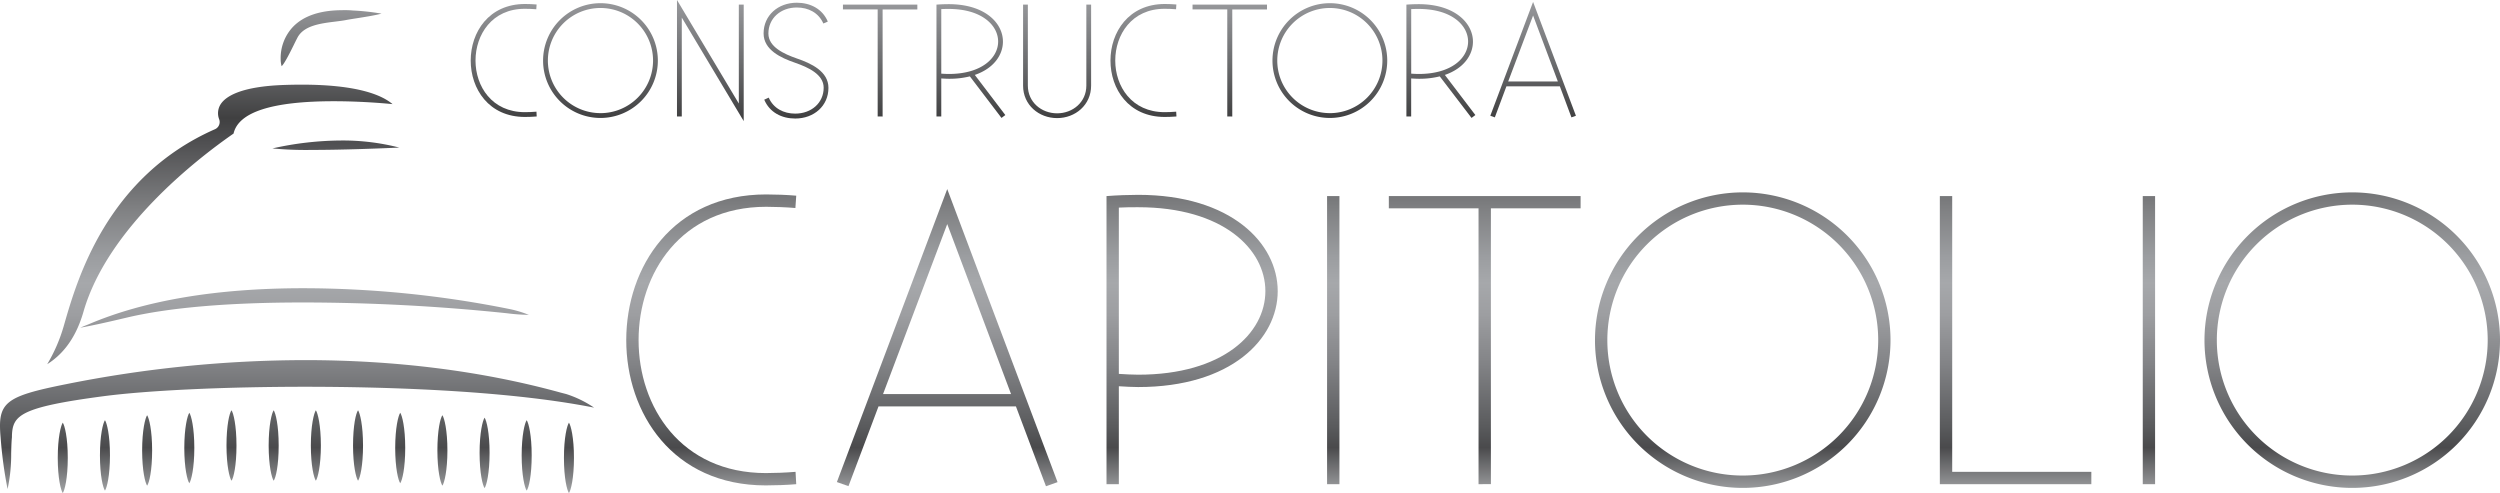<?xml version="1.0" encoding="UTF-8"?> <svg xmlns="http://www.w3.org/2000/svg" xmlns:xlink="http://www.w3.org/1999/xlink" id="Capa_1" data-name="Capa 1" viewBox="0 0 863.91 170.41"><defs><style>.cls-1{fill:url(#linear-gradient);}.cls-2{fill:url(#linear-gradient-2);}.cls-3{fill:url(#linear-gradient-3);}.cls-4{fill:url(#linear-gradient-4);}.cls-5{fill:url(#linear-gradient-5);}.cls-6{fill:url(#linear-gradient-6);}.cls-7{fill:url(#linear-gradient-7);}.cls-8{fill:url(#linear-gradient-8);}.cls-9{fill:url(#linear-gradient-9);}.cls-10{fill:url(#linear-gradient-10);}.cls-11{fill:url(#linear-gradient-11);}.cls-12{fill:url(#linear-gradient-12);}.cls-13{fill:url(#linear-gradient-13);}.cls-14{fill:url(#linear-gradient-14);}.cls-15{fill:url(#linear-gradient-15);}.cls-16{fill:url(#linear-gradient-16);}.cls-17{fill:url(#linear-gradient-17);}.cls-18{fill:url(#linear-gradient-18);}.cls-19{fill:url(#linear-gradient-19);}.cls-20{fill:url(#linear-gradient-20);}.cls-21{fill:url(#linear-gradient-21);}.cls-22{fill:url(#linear-gradient-22);}.cls-23{fill:url(#linear-gradient-23);}.cls-24{fill:url(#linear-gradient-24);}.cls-25{fill:url(#linear-gradient-25);}.cls-26{fill:url(#linear-gradient-26);}.cls-27{fill:url(#linear-gradient-27);}.cls-28{fill:url(#linear-gradient-28);}.cls-29{fill:url(#linear-gradient-29);}.cls-30{fill:url(#linear-gradient-30);}.cls-31{fill:url(#linear-gradient-31);}.cls-32{fill:url(#linear-gradient-32);}.cls-33{fill:url(#linear-gradient-33);}.cls-34{fill:url(#linear-gradient-34);}.cls-35{fill:url(#linear-gradient-35);}.cls-36{fill:url(#linear-gradient-36);}.cls-37{fill:url(#linear-gradient-37);}.cls-38{fill:url(#linear-gradient-38);}.cls-39{fill:url(#linear-gradient-39);}</style><linearGradient id="linear-gradient" x1="174.06" y1="-6.91" x2="174.06" y2="176.62" gradientUnits="userSpaceOnUse"><stop offset="0" stop-color="#a2a4a7"></stop><stop offset="0.05" stop-color="#949598"></stop><stop offset="0.15" stop-color="#6e6f71"></stop><stop offset="0.26" stop-color="#404041"></stop><stop offset="0.31" stop-color="#515153"></stop><stop offset="0.43" stop-color="#7f8082"></stop><stop offset="0.52" stop-color="#9b9da0"></stop><stop offset="0.57" stop-color="#a6a8ab"></stop><stop offset="0.63" stop-color="#9d9ea1"></stop><stop offset="0.72" stop-color="#838487"></stop><stop offset="0.84" stop-color="#5a5b5d"></stop><stop offset="0.88" stop-color="#4a4a4c"></stop><stop offset="1" stop-color="#c5c7c9"></stop></linearGradient><linearGradient id="linear-gradient-2" x1="207.49" y1="-6.91" x2="207.49" y2="176.62" xlink:href="#linear-gradient"></linearGradient><linearGradient id="linear-gradient-3" x1="245.45" y1="-6.91" x2="245.45" y2="176.62" xlink:href="#linear-gradient"></linearGradient><linearGradient id="linear-gradient-4" x1="275.08" y1="-6.91" x2="275.08" y2="176.62" xlink:href="#linear-gradient"></linearGradient><linearGradient id="linear-gradient-5" x1="304.12" y1="-6.91" x2="304.12" y2="176.62" xlink:href="#linear-gradient"></linearGradient><linearGradient id="linear-gradient-6" x1="335.51" y1="-6.91" x2="335.51" y2="176.62" xlink:href="#linear-gradient"></linearGradient><linearGradient id="linear-gradient-7" x1="365.3" y1="-6.91" x2="365.3" y2="176.62" xlink:href="#linear-gradient"></linearGradient><linearGradient id="linear-gradient-8" x1="395.14" y1="-6.91" x2="395.14" y2="176.62" xlink:href="#linear-gradient"></linearGradient><linearGradient id="linear-gradient-9" x1="424.93" y1="-6.91" x2="424.93" y2="176.62" xlink:href="#linear-gradient"></linearGradient><linearGradient id="linear-gradient-10" x1="459.54" y1="-6.91" x2="459.54" y2="176.62" xlink:href="#linear-gradient"></linearGradient><linearGradient id="linear-gradient-11" x1="497.89" y1="-6.91" x2="497.89" y2="176.62" xlink:href="#linear-gradient"></linearGradient><linearGradient id="linear-gradient-12" x1="529.78" y1="-6.91" x2="529.78" y2="176.62" xlink:href="#linear-gradient"></linearGradient><linearGradient id="linear-gradient-13" x1="245.78" y1="-6.91" x2="245.78" y2="176.62" xlink:href="#linear-gradient"></linearGradient><linearGradient id="linear-gradient-14" x1="327.33" y1="-6.91" x2="327.33" y2="176.62" xlink:href="#linear-gradient"></linearGradient><linearGradient id="linear-gradient-15" x1="411.95" y1="-6.91" x2="411.95" y2="176.62" xlink:href="#linear-gradient"></linearGradient><linearGradient id="linear-gradient-16" x1="460.73" y1="-6.91" x2="460.73" y2="176.62" xlink:href="#linear-gradient"></linearGradient><linearGradient id="linear-gradient-17" x1="513.06" y1="-6.91" x2="513.06" y2="176.62" xlink:href="#linear-gradient"></linearGradient><linearGradient id="linear-gradient-18" x1="602.23" y1="-6.91" x2="602.23" y2="176.62" xlink:href="#linear-gradient"></linearGradient><linearGradient id="linear-gradient-19" x1="696.51" y1="-6.91" x2="696.51" y2="176.62" xlink:href="#linear-gradient"></linearGradient><linearGradient id="linear-gradient-20" x1="742.59" y1="-6.91" x2="742.59" y2="176.62" xlink:href="#linear-gradient"></linearGradient><linearGradient id="linear-gradient-21" x1="812.85" y1="-6.91" x2="812.85" y2="176.62" xlink:href="#linear-gradient"></linearGradient><linearGradient id="linear-gradient-22" x1="105.24" y1="-6.91" x2="105.24" y2="176.62" xlink:href="#linear-gradient"></linearGradient><linearGradient id="linear-gradient-23" x1="75.98" y1="-6.91" x2="75.98" y2="176.62" xlink:href="#linear-gradient"></linearGradient><linearGradient id="linear-gradient-24" x1="102.62" y1="-6.91" x2="102.62" y2="176.62" xlink:href="#linear-gradient"></linearGradient><linearGradient id="linear-gradient-25" x1="114.42" y1="-6.91" x2="114.42" y2="176.62" xlink:href="#linear-gradient"></linearGradient><linearGradient id="linear-gradient-26" x1="21.69" y1="-6.91" x2="21.69" y2="176.62" xlink:href="#linear-gradient"></linearGradient><linearGradient id="linear-gradient-27" x1="36.27" y1="-6.91" x2="36.27" y2="176.62" xlink:href="#linear-gradient"></linearGradient><linearGradient id="linear-gradient-28" x1="50.84" y1="-6.91" x2="50.84" y2="176.62" xlink:href="#linear-gradient"></linearGradient><linearGradient id="linear-gradient-29" x1="65.42" y1="-6.91" x2="65.42" y2="176.62" xlink:href="#linear-gradient"></linearGradient><linearGradient id="linear-gradient-30" x1="80" y1="-6.91" x2="80" y2="176.62" xlink:href="#linear-gradient"></linearGradient><linearGradient id="linear-gradient-31" x1="94.57" y1="-6.91" x2="94.57" y2="176.62" xlink:href="#linear-gradient"></linearGradient><linearGradient id="linear-gradient-32" x1="109.15" y1="-6.91" x2="109.15" y2="176.62" xlink:href="#linear-gradient"></linearGradient><linearGradient id="linear-gradient-33" x1="123.73" y1="-6.91" x2="123.73" y2="176.62" xlink:href="#linear-gradient"></linearGradient><linearGradient id="linear-gradient-34" x1="138.3" y1="-6.91" x2="138.3" y2="176.62" xlink:href="#linear-gradient"></linearGradient><linearGradient id="linear-gradient-35" x1="152.88" y1="-6.91" x2="152.88" y2="176.62" xlink:href="#linear-gradient"></linearGradient><linearGradient id="linear-gradient-36" x1="167.45" y1="-6.91" x2="167.45" y2="176.62" xlink:href="#linear-gradient"></linearGradient><linearGradient id="linear-gradient-37" x1="182.03" y1="-6.91" x2="182.03" y2="176.62" xlink:href="#linear-gradient"></linearGradient><linearGradient id="linear-gradient-38" x1="196.61" y1="-6.91" x2="196.61" y2="176.62" xlink:href="#linear-gradient"></linearGradient><linearGradient id="linear-gradient-39" x1="116.09" y1="-6.92" x2="116.09" y2="176.62" xlink:href="#linear-gradient"></linearGradient></defs><title>capitolio</title><path class="cls-1" d="M185.46,40.25c-1.21.11-2.92.16-4.08.16-12.48,0-18.72-9.71-18.72-19.49S168.9,1.38,181.43,1.38c1.16,0,2.82.06,4,.17l-.11,1.65c-1.21-.11-2.87-.16-3.92-.16C170,3,164.32,12,164.32,20.92S170,38.76,181.38,38.76c1.05,0,2.76-.06,4-.17Z"></path><path class="cls-2" d="M207.49,1.1a19.83,19.83,0,1,1-19.82,19.82A19.84,19.84,0,0,1,207.49,1.1Zm0,38a18.17,18.17,0,1,0-18.16-18.17A18.15,18.15,0,0,0,207.49,39.09Z"></path><path class="cls-3" d="M233.94,40.25V0l21.37,35.78V1.6H257V41.85L235.6,6.07V40.25Z"></path><path class="cls-4" d="M265.64,33.73c1.65,3.76,5.19,5.53,9.16,5.53,5.58,0,9.83-3.7,9.83-8.95,0-4.64-5.41-7.07-9.83-8.61-5-1.71-10.93-4.47-10.93-10.16,0-6.24,5-10.6,11.48-10.6,4.64,0,8.84,2.1,10.71,6.51l-1.54.67c-1.66-3.76-5.19-5.53-9.17-5.53-5.57,0-9.82,3.7-9.82,9,0,4.64,5.41,7.07,9.82,8.61,5,1.71,10.93,4.47,10.93,10.16,0,6.24-5,10.6-11.48,10.6-4.69,0-8.83-2.1-10.71-6.51Z"></path><path class="cls-5" d="M303.29,40.25v-37h-12V1.6H317V3.26H305v37Z"></path><path class="cls-6" d="M323.61,40.25V1.6c1.43-.11,3-.16,4.25-.16,12.48,0,18.72,6.51,18.72,12.92,0,4.69-3.26,9.33-9.72,11.53L347.4,39.75l-1.32,1L335.15,26.39a29.24,29.24,0,0,1-7.29.83c-.83,0-1.66-.06-2.59-.11V40.25Zm1.66-37.1v22.3c.88.06,1.82.11,2.59.11,11.37,0,17.06-5.57,17.06-11.2S339.23,3.09,327.86,3.09C327.09,3.09,326.2,3.09,325.27,3.15Z"></path><path class="cls-7" d="M355.19,1.6v28c0,5.69,4.69,9.56,10.11,9.56s10.1-3.87,10.1-9.56V1.6h1.65v28c0,6.68-5.46,11.21-11.75,11.21s-11.76-4.53-11.76-11.21V1.6Z"></path><path class="cls-8" d="M406.54,40.25c-1.22.11-2.93.16-4.09.16-12.47,0-18.71-9.71-18.71-19.49S390,1.38,402.51,1.38c1.16,0,2.81.06,4,.17l-.11,1.65c-1.22-.11-2.87-.16-3.92-.16C391.08,3,385.39,12,385.39,20.92s5.69,17.84,17.06,17.84c1.05,0,2.76-.06,4-.17Z"></path><path class="cls-9" d="M424.1,40.25v-37h-12V1.6h25.73V3.26h-12v37Z"></path><path class="cls-10" d="M459.54,1.1a19.83,19.83,0,1,1-19.82,19.82A19.84,19.84,0,0,1,459.54,1.1Zm0,38a18.17,18.17,0,1,0-18.16-18.17A18.15,18.15,0,0,0,459.54,39.09Z"></path><path class="cls-11" d="M486,40.25V1.6c1.44-.11,3-.16,4.26-.16C502.72,1.44,509,8,509,14.36c0,4.69-3.26,9.33-9.71,11.53l10.54,13.86-1.32,1L497.53,26.39a29.1,29.1,0,0,1-7.28.83c-.83,0-1.66-.06-2.6-.11V40.25Zm1.66-37.1v22.3c.88.06,1.82.11,2.6.11,11.37,0,17.06-5.57,17.06-11.2S501.62,3.09,490.25,3.09C489.47,3.09,488.59,3.09,487.65,3.15Z"></path><path class="cls-12" d="M529.78.66,544.58,40l-1.55.56-4-10.72H520.56l-4,10.72L515,40Zm-8.61,27.5h17.17l-8.56-22.8Z"></path><path class="cls-13" d="M275.15,167.32c-3.13.28-7.54.42-10.53.42-32.14,0-48.21-25-48.21-50.2,0-25.32,16.07-50.35,48.35-50.35,3,0,7.26.14,10.39.43l-.29,4.26c-3.13-.28-7.39-.42-10.1-.42-29.44,0-44.09,23-44.09,46.08s14.65,45.94,44,45.94c2.7,0,7.11-.15,10.24-.43Z"></path><path class="cls-14" d="M327.33,65.34l38.12,101.27-4,1.42-10.38-27.59H303.58L293.2,168l-4-1.42Zm-22.18,70.83h44.23L327.33,77.43Z"></path><path class="cls-15" d="M382.37,167.32V67.76c3.69-.29,7.82-.43,10.95-.43,32.14,0,48.21,16.78,48.21,33.28s-16.07,33.14-48.21,33.14c-2.13,0-4.27-.14-6.69-.28v33.85Zm4.26-95.58V129.2c2.28.14,4.7.28,6.69.28,29.3,0,43.95-14.36,43.95-28.87s-14.65-29-43.95-29C391.33,71.6,389.05,71.6,386.63,71.74Z"></path><path class="cls-16" d="M462.86,67.76v99.56h-4.27V67.76Z"></path><path class="cls-17" d="M510.93,167.32V72h-31V67.76H546.2V72h-31v95.29Z"></path><path class="cls-18" d="M602.23,66.48a51.06,51.06,0,1,1-51.06,51.06A51.11,51.11,0,0,1,602.23,66.48Zm0,97.85a46.8,46.8,0,1,0-46.79-46.79A46.73,46.73,0,0,0,602.23,164.33Z"></path><path class="cls-19" d="M674.61,67.76v95.29h48.08v4.27H670.34V67.76Z"></path><path class="cls-20" d="M744.72,67.76v99.56h-4.26V67.76Z"></path><path class="cls-21" d="M812.85,66.48a51.06,51.06,0,1,1-51.06,51.06A51.11,51.11,0,0,1,812.85,66.48Zm0,97.85a46.8,46.8,0,1,0-46.79-46.79A46.74,46.74,0,0,0,812.85,164.33Z"></path><path class="cls-22" d="M104.83,99.6a363,363,0,0,1,71.67,7.28,37.93,37.93,0,0,1,6.23,1.92h-.23a64.05,64.05,0,0,1-7.3-.55,686.48,686.48,0,0,0-70.35-3.73c-26,0-46.62,1.78-61.3,5.29-7.64,1.82-12.6,2.87-15.81,3.43.93-.4,1.89-.79,2.81-1.15C49.92,103.8,74.91,99.6,104.83,99.6"></path><path class="cls-23" d="M104.21,29.25h0c19.29,0,27.74,3.58,31.44,6.73-4.69-.46-12.3-1-20.26-1-21.38,0-33,3.76-34.68,11.18l-.15.1C67.77,55.15,37.11,79,28.84,107.74c-2.93,10.18-8,15.25-12.52,18.11A55.5,55.5,0,0,0,22,112.76l.27-.94c4.38-15.17,14.63-50.71,52-67.16a2.71,2.71,0,0,0,1.47-3.43,5.78,5.78,0,0,1,.56-5.29c1.81-2.71,7.08-6.06,21.84-6.58,2.1-.07,4.15-.11,6.1-.11"></path><path class="cls-24" d="M105.2,124.44h0c31.71,0,61.49,3.78,88.51,11.22l2,.52a37.35,37.35,0,0,1,9.58,4.68c-31.55-6.27-76-7.21-99.73-7.21-27.87,0-54.68,1.26-70,3.29C7.05,140.73,4.41,143.5,4.13,150.43c0,.38,0,.78-.06,1.19-.13,1.63-.17,3.3-.21,5.07A56.15,56.15,0,0,1,2.62,169,148,148,0,0,1,.21,151.11C-.88,139,1.66,137,22.87,132.75a422.63,422.63,0,0,1,82.33-8.31"></path><path class="cls-25" d="M118.4,3.5c1.1,0,2.25,0,3.43.12a81.92,81.92,0,0,1,10,1.09c-2.21.61-6.4,1.26-8.69,1.62-1.43.22-2.67.42-3.49.58-1.12.22-2.41.38-3.78.55C110.79,8.09,105,8.81,102.79,13c-.38.73-.82,1.61-1.28,2.55-1.06,2.16-3.21,6.49-4.19,7.32a8.68,8.68,0,0,1-.33-2.4,15.72,15.72,0,0,1,4.23-11.17c3.68-3.84,9.46-5.78,17.18-5.78"></path><path class="cls-26" d="M21.69,146.05c.67,1,1.73,5.15,1.73,12.18s-1.06,11.16-1.73,12.18c-.67-1-1.73-5.15-1.73-12.18s1.06-11.17,1.73-12.18"></path><path class="cls-27" d="M36.27,145.19c.67,1,1.73,5.15,1.73,12.18s-1.06,11.17-1.73,12.18c-.68-1-1.73-5.15-1.73-12.18s1.05-11.17,1.73-12.18"></path><path class="cls-28" d="M50.84,143.48c.68,1,1.73,5.15,1.73,12.18s-1,11.16-1.73,12.18c-.67-1-1.72-5.15-1.72-12.18s1.05-11.17,1.72-12.18"></path><path class="cls-29" d="M65.42,142.62c.67,1,1.73,5.15,1.73,12.18S66.09,166,65.42,167c-.67-1-1.73-5.15-1.73-12.18s1.06-11.16,1.73-12.18"></path><path class="cls-30" d="M80,141.77c.67,1,1.72,5.15,1.72,12.18s-1,11.16-1.72,12.18c-.68-1-1.73-5.15-1.73-12.18s1-11.17,1.73-12.18"></path><path class="cls-31" d="M94.57,141.77c.68,1,1.73,5.15,1.73,12.18s-1,11.16-1.73,12.18c-.67-1-1.73-5.15-1.73-12.18s1.06-11.17,1.73-12.18"></path><path class="cls-32" d="M109.15,141.77c.67,1,1.73,5.15,1.73,12.18s-1.06,11.16-1.73,12.18c-.67-1-1.73-5.15-1.73-12.18s1.06-11.17,1.73-12.18"></path><path class="cls-33" d="M123.73,141.77c.67,1,1.72,5.15,1.72,12.18s-1,11.16-1.72,12.18c-.68-1-1.73-5.15-1.73-12.18s1-11.17,1.73-12.18"></path><path class="cls-34" d="M138.3,142.62c.68,1,1.73,5.15,1.73,12.18S139,166,138.3,167c-.67-1-1.73-5.15-1.73-12.18s1.06-11.16,1.73-12.18"></path><path class="cls-35" d="M152.88,143.48c.67,1,1.73,5.15,1.73,12.18s-1.06,11.16-1.73,12.18c-.68-1-1.73-5.15-1.73-12.18s1-11.17,1.73-12.18"></path><path class="cls-36" d="M167.45,144.33c.68,1,1.73,5.15,1.73,12.18s-1.05,11.17-1.73,12.18c-.67-1-1.72-5.15-1.72-12.18s1.05-11.16,1.72-12.18"></path><path class="cls-37" d="M182,145.19c.68,1,1.73,5.15,1.73,12.18s-1,11.17-1.73,12.18c-.67-1-1.73-5.15-1.73-12.18s1.06-11.17,1.73-12.18"></path><path class="cls-38" d="M196.61,146.05c.67,1,1.73,5.15,1.73,12.18s-1.06,11.16-1.73,12.18c-.68-1-1.73-5.15-1.73-12.18s1.05-11.17,1.73-12.18"></path><path class="cls-39" d="M118,48.55A78.69,78.69,0,0,1,138,51c-5.87.26-19.33.81-30.29.81a121.85,121.85,0,0,1-13.57-.52A110.57,110.57,0,0,1,118,48.55"></path></svg> 